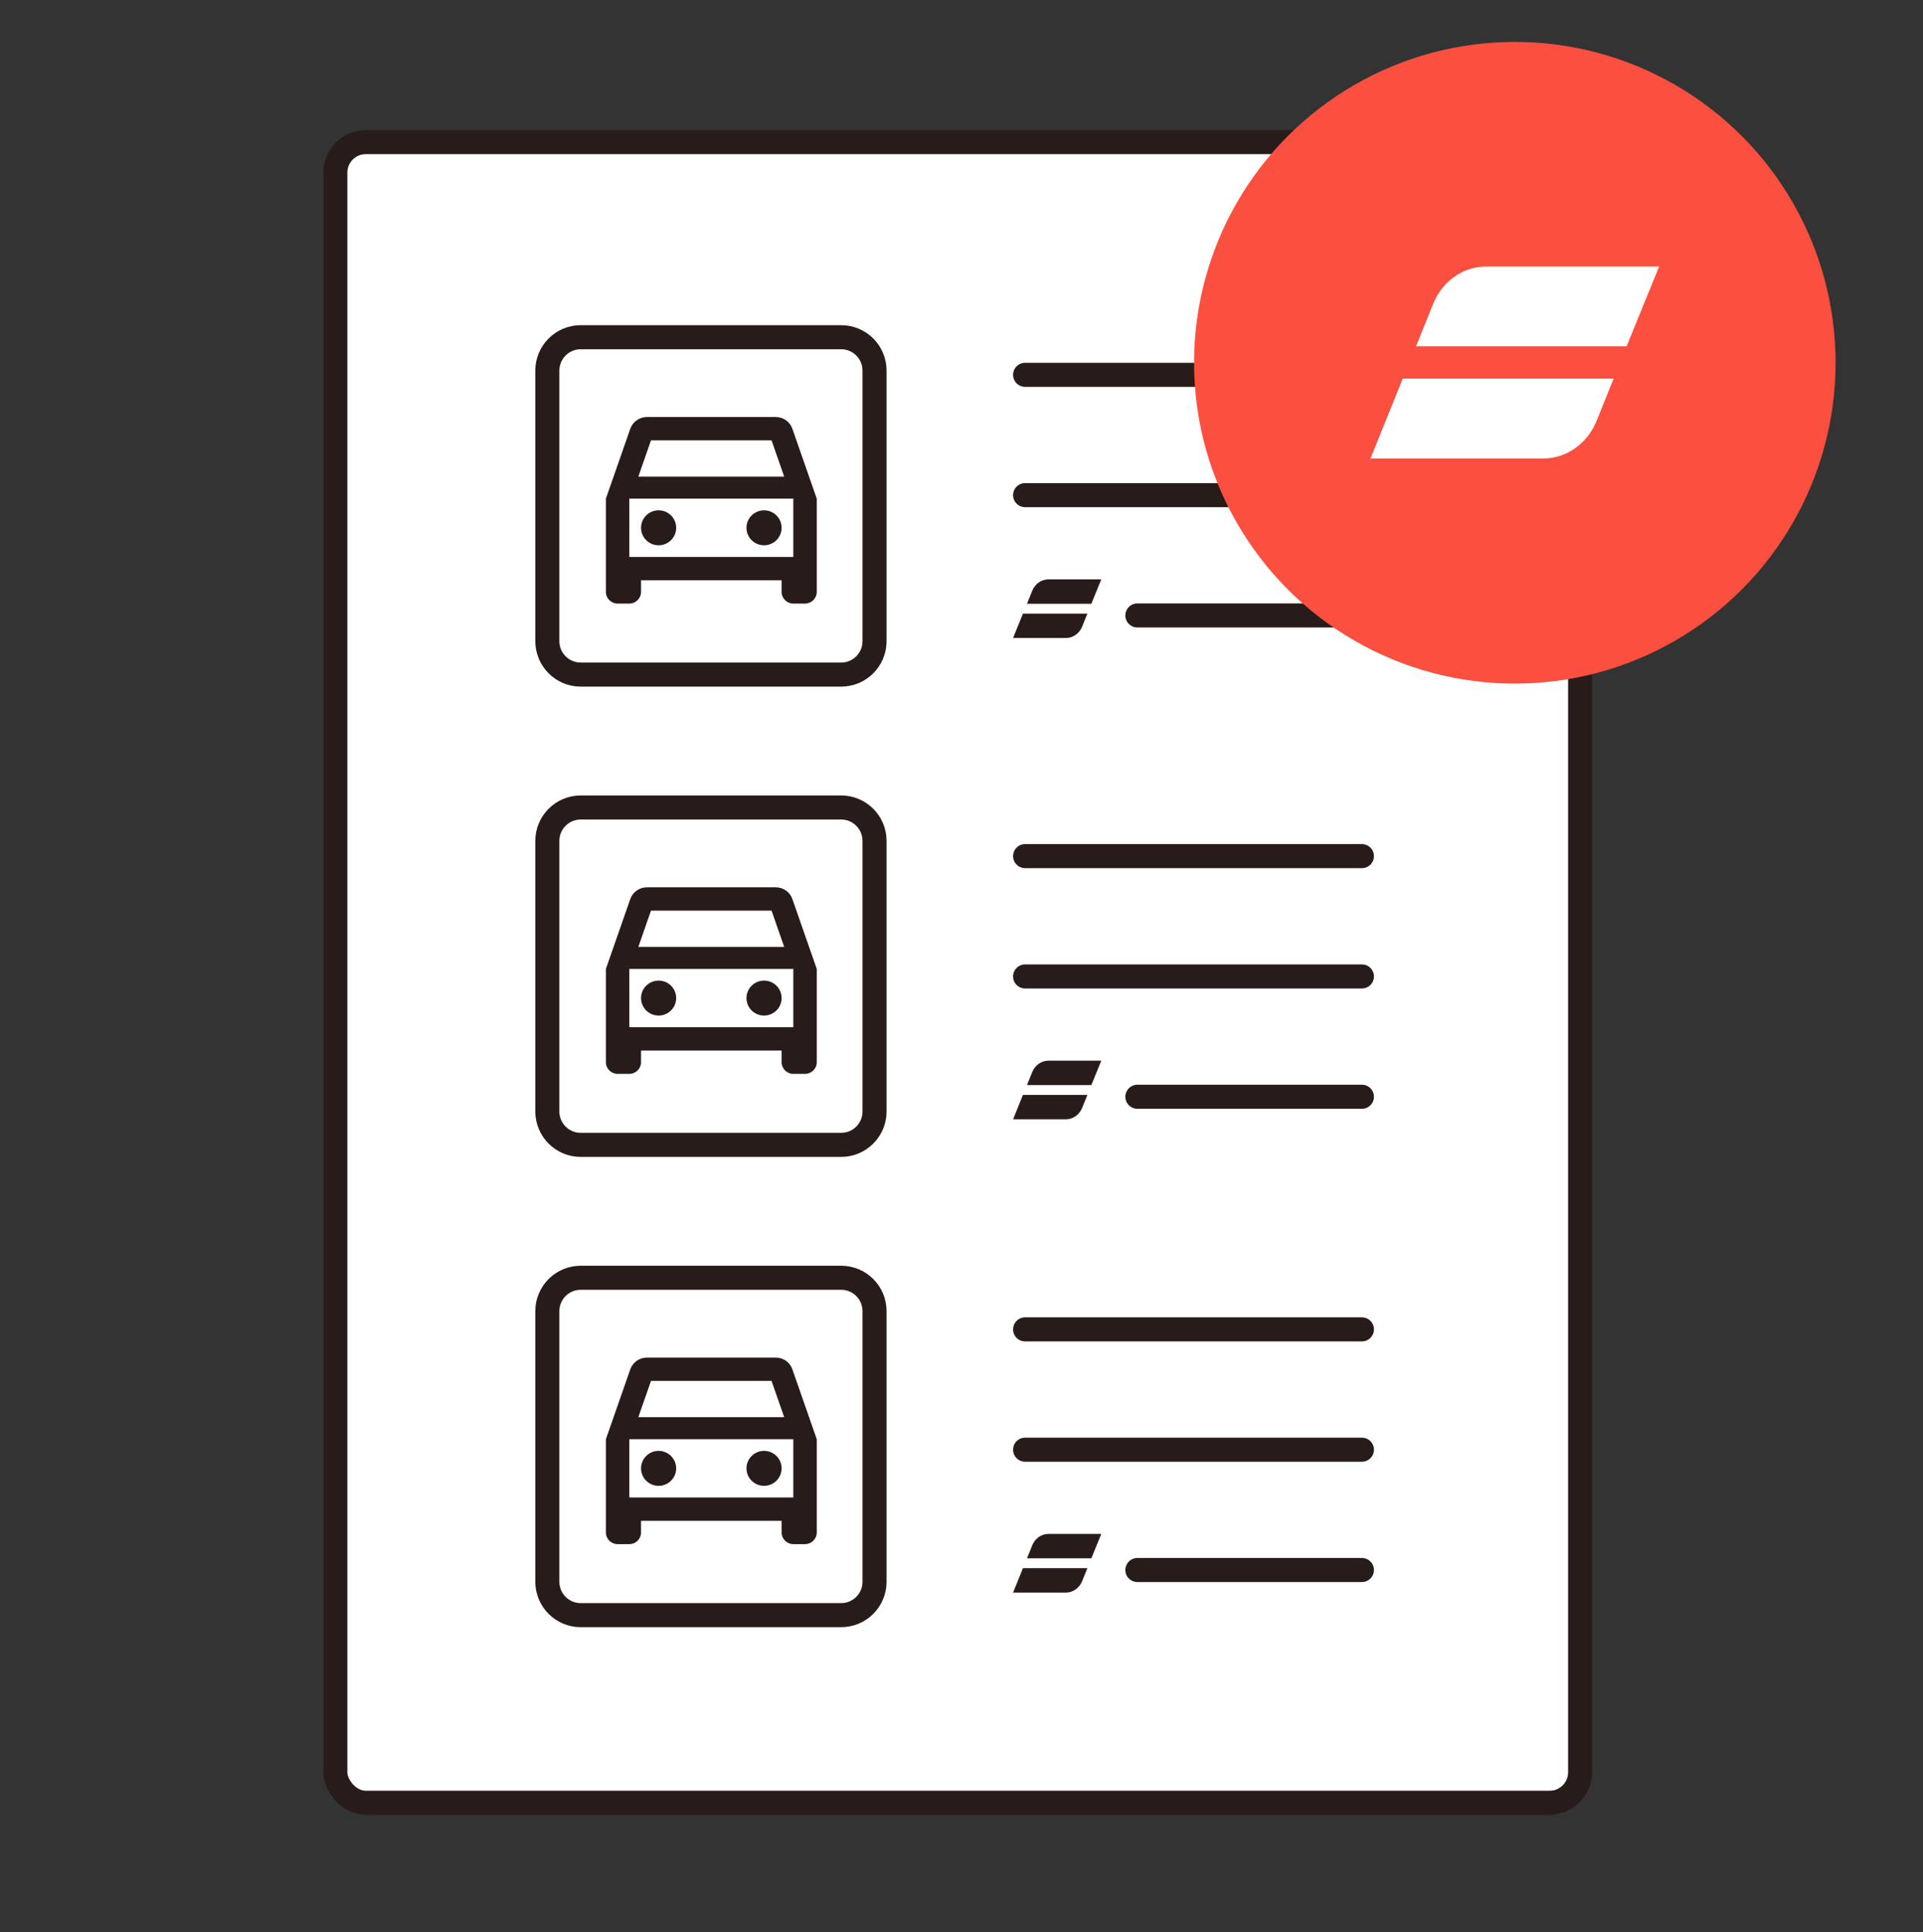 <svg width="220" height="221" viewBox="0 0 220 221" fill="none" xmlns="http://www.w3.org/2000/svg">
<rect x="0" y="0" width="220" height="221" fill="#333333" stroke="none"/>
<rect x="38.37" y="16.259" width="142.398" height="189.921" rx="3.478" fill="white" stroke="#281C1B" stroke-width="2.74"/>
<path d="M62.618 42.386C62.618 40.277 64.328 38.568 66.437 38.568H96.232C98.341 38.568 100.05 40.277 100.05 42.386V73.337C100.05 75.445 98.341 77.155 96.232 77.155H66.437C64.328 77.155 62.618 75.445 62.618 73.337V42.386Z" stroke="#281C1B" stroke-width="2.752"/>
<path d="M90.653 49.044C90.385 48.257 89.635 47.697 88.75 47.697H74.008C73.123 47.697 72.386 48.257 72.105 49.044L69.317 57.032V67.7C69.317 68.434 69.92 69.034 70.657 69.034H71.998C72.735 69.034 73.338 68.434 73.338 67.7V66.367H89.42V67.7C89.42 68.434 90.023 69.034 90.761 69.034H92.101C92.838 69.034 93.441 68.434 93.441 67.7V57.032L90.653 49.044ZM74.477 50.364H88.268L89.715 54.512H73.029L74.477 50.364ZM90.761 63.7H71.998V57.032H90.761V63.7Z" fill="#281C1B"/>
<path d="M75.348 62.366C76.458 62.366 77.358 61.471 77.358 60.366C77.358 59.261 76.458 58.366 75.348 58.366C74.238 58.366 73.338 59.261 73.338 60.366C73.338 61.471 74.238 62.366 75.348 62.366Z" fill="#281C1B"/>
<path d="M87.41 62.366C88.52 62.366 89.42 61.471 89.42 60.366C89.42 59.261 88.52 58.366 87.41 58.366C86.3 58.366 85.4 59.261 85.4 60.366C85.4 61.471 86.3 62.366 87.41 62.366Z" fill="#281C1B"/>
<path d="M62.618 149.959C62.618 147.85 64.328 146.141 66.437 146.141H96.232C98.341 146.141 100.05 147.85 100.05 149.959V180.91C100.05 183.019 98.341 184.728 96.232 184.728H66.437C64.328 184.728 62.618 183.019 62.618 180.91V149.959Z" stroke="#281C1B" stroke-width="2.752"/>
<path d="M90.653 156.618C90.385 155.832 89.635 155.271 88.75 155.271H74.008C73.123 155.271 72.386 155.832 72.105 156.618L69.317 164.606V175.275C69.317 176.008 69.92 176.608 70.657 176.608H71.998C72.735 176.608 73.338 176.008 73.338 175.275V173.941H89.42V175.275C89.42 176.008 90.023 176.608 90.761 176.608H92.101C92.838 176.608 93.441 176.008 93.441 175.275V164.606L90.653 156.618ZM74.477 157.939H88.268L89.715 162.086H73.029L74.477 157.939ZM90.761 171.274H71.998V164.606H90.761V171.274Z" fill="#281C1B"/>
<path d="M75.348 169.94C76.458 169.94 77.358 169.045 77.358 167.94C77.358 166.835 76.458 165.94 75.348 165.94C74.238 165.94 73.338 166.835 73.338 167.94C73.338 169.045 74.238 169.94 75.348 169.94Z" fill="#281C1B"/>
<path d="M87.41 169.94C88.52 169.94 89.42 169.045 89.42 167.94C89.42 166.835 88.52 165.94 87.41 165.94C86.3 165.94 85.4 166.835 85.4 167.94C85.4 169.045 86.3 169.94 87.41 169.94Z" fill="#281C1B"/>
<path d="M62.618 96.173C62.618 94.064 64.328 92.355 66.437 92.355H96.232C98.341 92.355 100.05 94.064 100.05 96.173V127.124C100.05 129.233 98.341 130.942 96.232 130.942H66.437C64.328 130.942 62.618 129.233 62.618 127.124V96.173Z" stroke="#281C1B" stroke-width="2.752"/>
<path d="M90.653 102.831C90.385 102.044 89.635 101.484 88.75 101.484H74.008C73.123 101.484 72.386 102.044 72.105 102.831L69.317 110.819V121.488C69.317 122.221 69.92 122.821 70.657 122.821H71.998C72.735 122.821 73.338 122.221 73.338 121.488V120.154H89.42V121.488C89.42 122.221 90.023 122.821 90.761 122.821H92.101C92.838 122.821 93.441 122.221 93.441 121.488V110.819L90.653 102.831ZM74.477 104.151H88.268L89.715 108.299H73.029L74.477 104.151ZM90.761 117.487H71.998V110.819H90.761V117.487Z" fill="#281C1B"/>
<path d="M75.348 116.153C76.458 116.153 77.358 115.258 77.358 114.153C77.358 113.048 76.458 112.153 75.348 112.153C74.238 112.153 73.338 113.048 73.338 114.153C73.338 115.258 74.238 116.153 75.348 116.153Z" fill="#281C1B"/>
<path d="M87.41 116.153C88.52 116.153 89.42 115.258 89.42 114.153C89.42 113.048 88.52 112.153 87.41 112.153C86.3 112.153 85.4 113.048 85.4 114.153C85.4 115.258 86.3 116.153 87.41 116.153Z" fill="#281C1B"/>
<path fill-rule="evenodd" clip-rule="evenodd" d="M119.92 66.265H125.993C125.993 66.265 124.855 69.044 124.855 69.055H117.492L118.107 67.534C118.419 66.788 119.124 66.275 119.92 66.265ZM121.974 72.972H115.901L117.029 70.183H124.402L123.787 71.703C123.475 72.439 122.77 72.962 121.974 72.972Z" fill="#281C1B"/>
<line x1="117.277" y1="56.632" x2="155.809" y2="56.632" stroke="#281C1B" stroke-width="2.752" stroke-linecap="round"/>
<line x1="130.121" y1="70.392" x2="155.809" y2="70.392" stroke="#281C1B" stroke-width="2.752" stroke-linecap="round"/>
<line x1="117.277" y1="42.87" x2="155.809" y2="42.87" stroke="#281C1B" stroke-width="2.752" stroke-linecap="round"/>
<path fill-rule="evenodd" clip-rule="evenodd" d="M119.92 121.312H125.993C125.993 121.312 124.855 124.091 124.855 124.101H117.492L118.107 122.581C118.419 121.835 119.124 121.322 119.92 121.312ZM121.974 128.019H115.901L117.029 125.229H124.402L123.787 126.75C123.475 127.485 122.77 128.009 121.974 128.019Z" fill="#281C1B"/>
<line x1="117.277" y1="111.679" x2="155.809" y2="111.679" stroke="#281C1B" stroke-width="2.752" stroke-linecap="round"/>
<line x1="130.121" y1="125.439" x2="155.809" y2="125.439" stroke="#281C1B" stroke-width="2.752" stroke-linecap="round"/>
<line x1="117.277" y1="97.917" x2="155.809" y2="97.917" stroke="#281C1B" stroke-width="2.752" stroke-linecap="round"/>
<path fill-rule="evenodd" clip-rule="evenodd" d="M119.92 175.439H125.993C125.993 175.439 124.855 178.219 124.855 178.229H117.492L118.107 176.708C118.419 175.963 119.124 175.45 119.92 175.439ZM121.974 182.147H115.901L117.029 179.357H124.402L123.787 180.878C123.475 181.613 122.77 182.137 121.974 182.147Z" fill="#281C1B"/>
<line x1="117.277" y1="165.806" x2="155.809" y2="165.806" stroke="#281C1B" stroke-width="2.752" stroke-linecap="round"/>
<line x1="130.121" y1="179.567" x2="155.809" y2="179.567" stroke="#281C1B" stroke-width="2.752" stroke-linecap="round"/>
<line x1="117.277" y1="152.045" x2="155.809" y2="152.045" stroke="#281C1B" stroke-width="2.752" stroke-linecap="round"/>
<circle cx="173.303" cy="41.49" r="36.697" fill="#FB4F3F"/>
<path fill-rule="evenodd" clip-rule="evenodd" d="M169.94 30.481H189.816C189.816 30.481 186.091 39.579 186.091 39.612H161.996L164.007 34.635C165.029 32.195 167.336 30.514 169.94 30.481ZM176.665 52.434H156.789L160.481 43.304H184.609L182.598 48.281C181.576 50.687 179.269 52.401 176.665 52.434Z" fill="white"/>
</svg>
